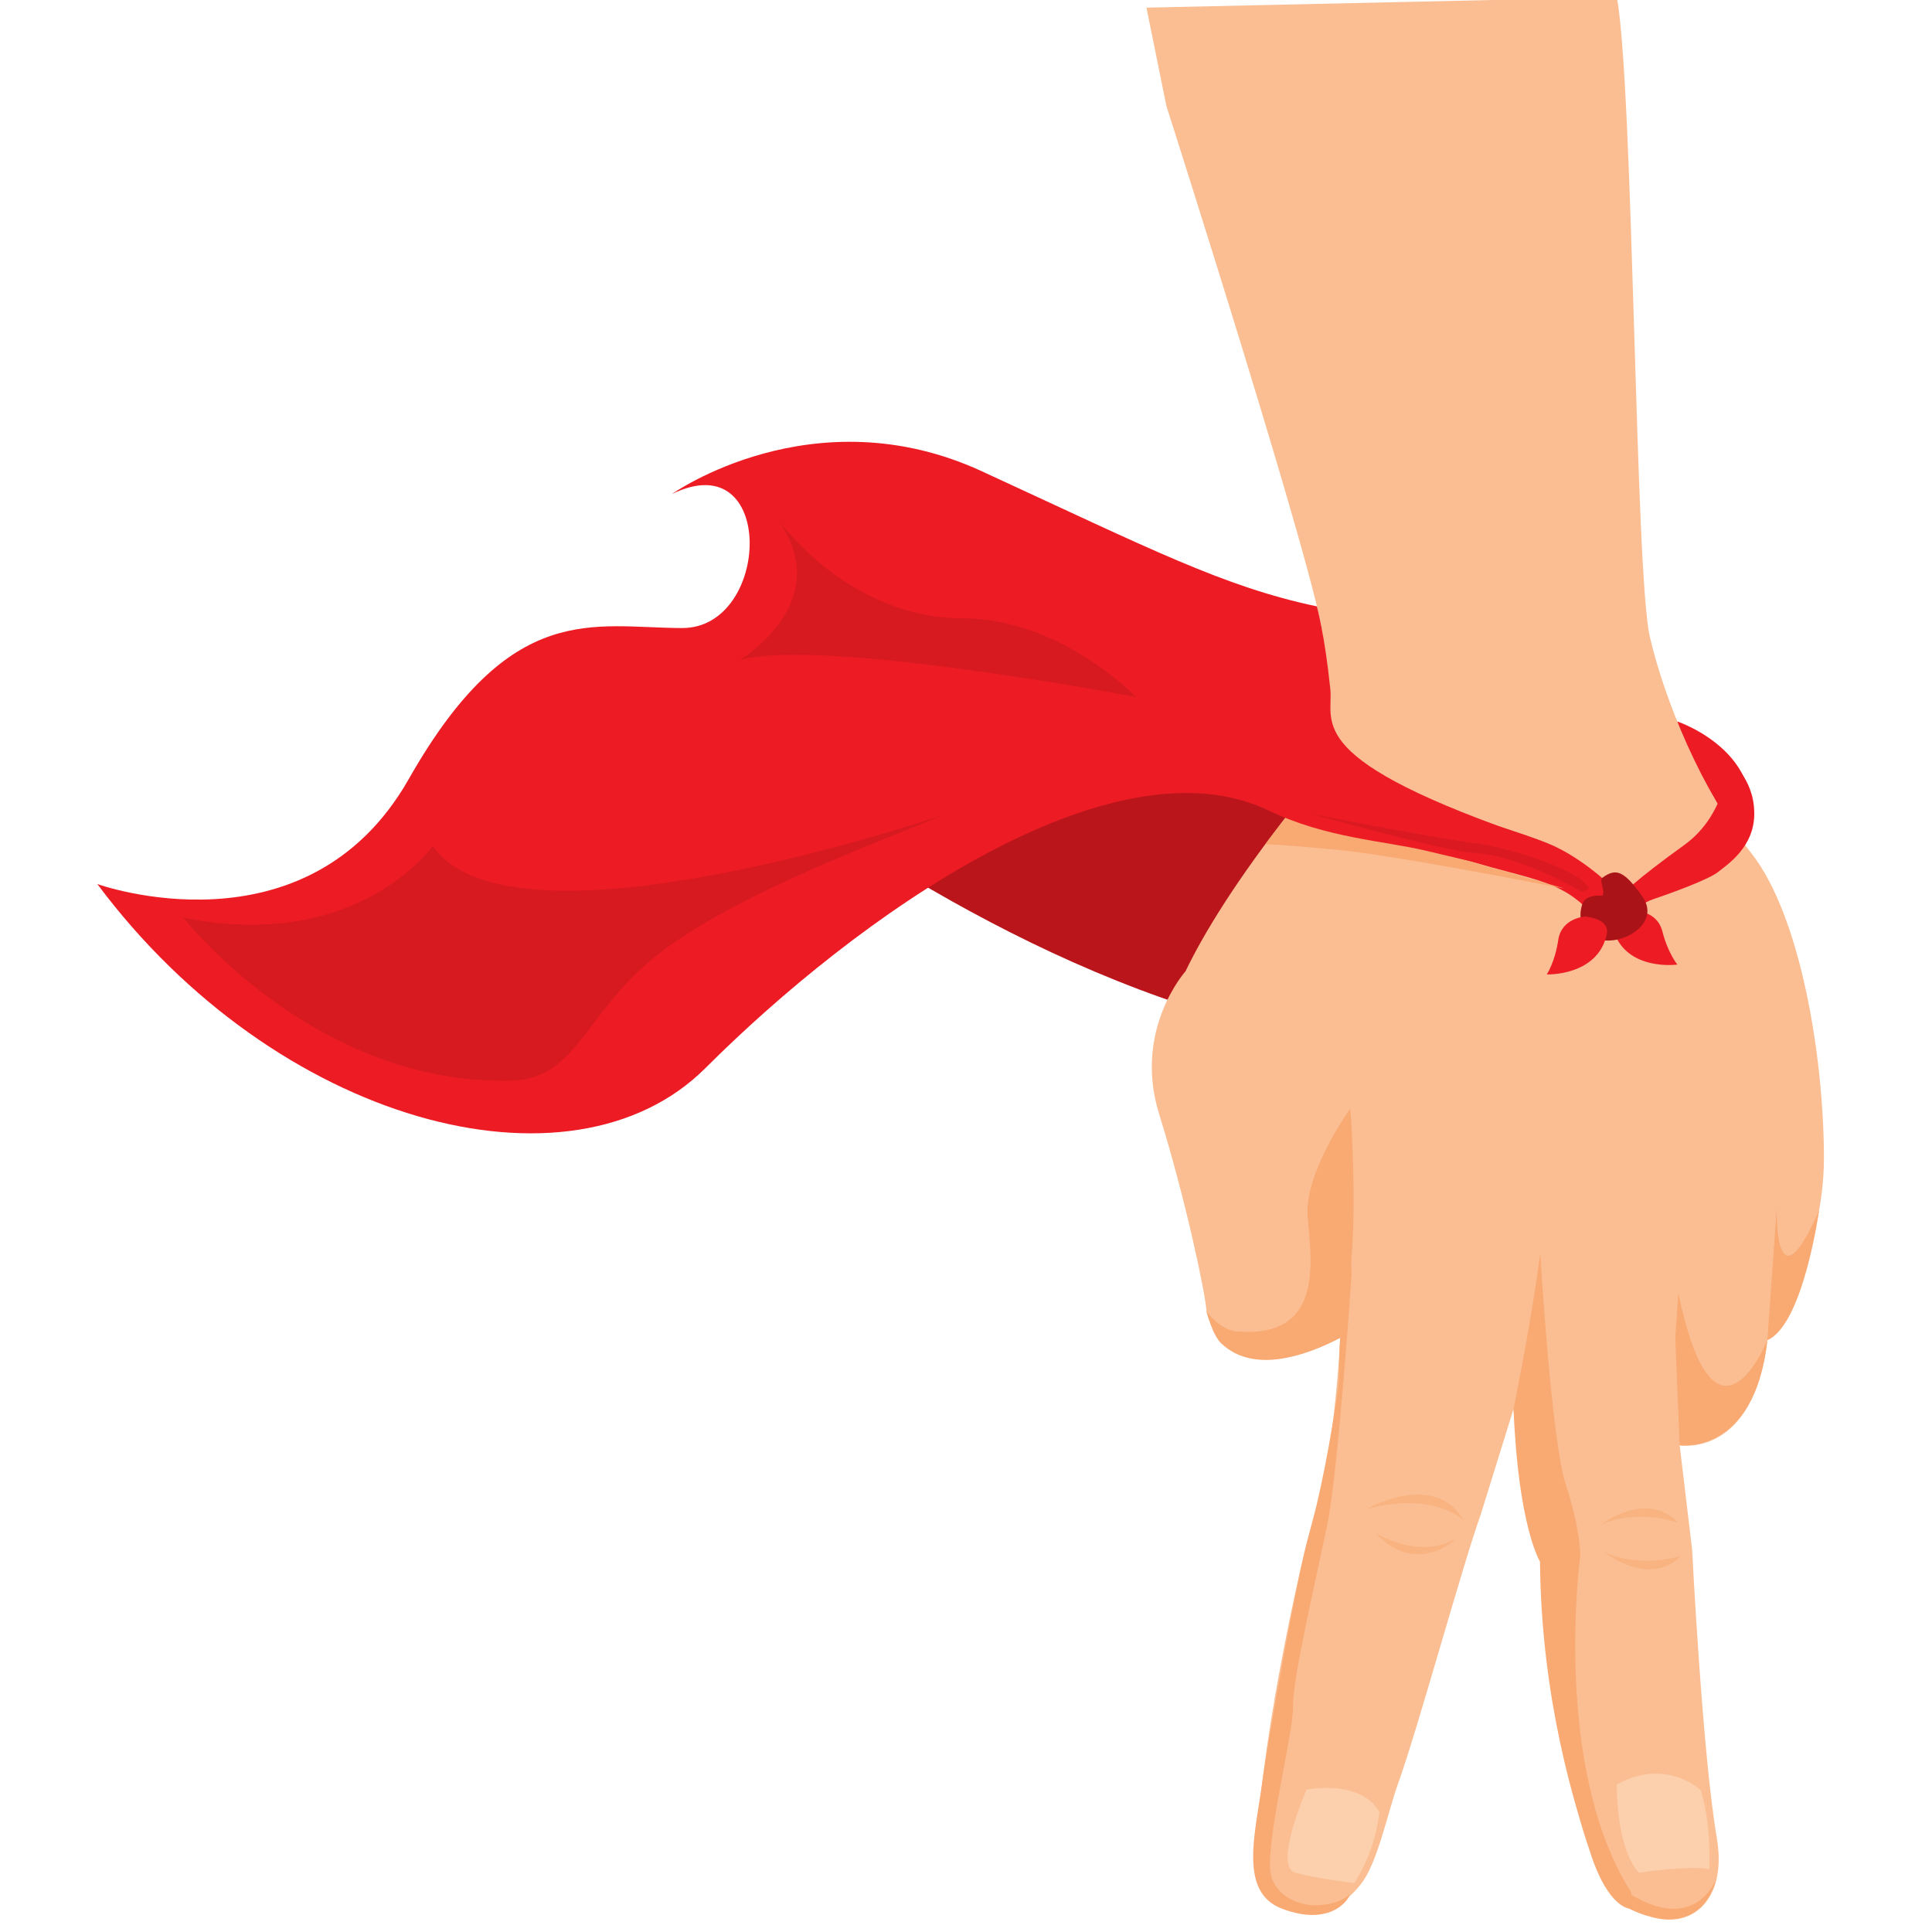 <svg xmlns="http://www.w3.org/2000/svg" xmlns:xlink="http://www.w3.org/1999/xlink" width="92" zoomAndPan="magnify" viewBox="0 0 69 69" height="92" preserveAspectRatio="xMidYMid meet" version="1.0"><defs><clipPath id="3fe86f3105"><path d="M 40.922 0 L 65.141 0 L 65.141 68.562 L 40.922 68.562 Z M 40.922 0 " clip-rule="nonzero"/></clipPath><clipPath id="d26f34d1d9"><path d="M 54 44 L 59 44 L 59 68.902 L 54 68.902 Z M 54 44 " clip-rule="nonzero"/></clipPath><clipPath id="d7c6aeeed4"><path d="M 63 43 L 65 43 L 65 47.98 L 63 47.98 Z M 63 43 " clip-rule="nonzero"/></clipPath><clipPath id="a98f2cac21"><path d="M 57.344 67 L 61.348 67 L 61.348 68.562 L 57.344 68.562 Z M 57.344 67 " clip-rule="nonzero"/></clipPath><clipPath id="82ab90eed4"><path d="M 44 44 L 49 44 L 49 68.902 L 44 68.902 Z M 44 44 " clip-rule="nonzero"/></clipPath><clipPath id="a459c9023b"><path d="M 3.449 15 L 56 15 L 56 41 L 3.449 41 Z M 3.449 15 " clip-rule="nonzero"/></clipPath></defs><path fill="#ed1c24" d="M 59.902 25.766 C 59.902 25.766 63.547 26.98 62.27 30.27 C 62.27 30.27 59.859 26.379 59.902 25.766 " fill-opacity="1" fill-rule="nonzero"/><path fill="#ba151b" d="M 61.992 33.586 C 65.668 30.547 51.43 19.324 41.473 24.059 C 31.512 28.793 28.52 25.207 22.562 24.039 C 22.562 24.039 45.348 45.258 62.359 34.461 C 63.043 34.027 61.336 34.129 61.992 33.586 " fill-opacity="1" fill-rule="nonzero"/><g clip-path="url(#3fe86f3105)"><path fill="#fabe92" d="M 41.656 3.781 C 41.656 3.781 47.168 21.016 47.25 22.789 C 47.328 24.559 48.066 26.453 46.117 28.934 C 44.164 31.418 42.996 33.324 42.34 34.688 C 42.34 34.688 40.461 36.781 41.398 39.789 C 42.336 42.801 43.059 46.223 43.09 46.836 C 43.094 46.988 43.961 49.836 47.867 47.777 C 47.867 47.777 47.672 51.777 47.023 53.82 C 46.375 55.867 44.844 63.266 44.91 66.219 C 44.941 67.656 45.688 67.809 46.41 68.133 C 47.238 68.504 48.039 67.996 48.59 67.309 C 49.207 66.539 49.562 64.711 49.938 63.68 C 50.645 61.715 52.215 55.953 52.879 54.105 L 54.055 50.32 C 54.055 50.32 54.371 54.34 55.188 55.773 C 55.188 55.773 55.652 65.086 57.414 67.301 C 59.176 69.516 61.836 68.719 61.316 65.648 C 60.793 62.578 60.434 55.348 60.434 55.348 L 59.988 51.617 C 59.988 51.617 62.613 52.098 63.121 47.863 C 63.121 47.863 65.145 44.988 65.141 41.336 C 65.133 37.688 64.293 32.664 62.531 30.449 C 60.77 28.234 59.457 25.02 58.926 22.758 C 58.391 20.5 58.348 3.258 57.746 -0.098 L 40.945 0.273 L 41.656 3.781 " fill-opacity="1" fill-rule="nonzero"/></g><path fill="#f9a972" d="M 47.867 47.777 C 47.867 47.777 48.199 46.461 48.312 44.219 C 48.387 42.82 48.309 40.547 48.223 39.598 C 48.223 39.598 46.582 41.867 46.699 43.441 C 46.805 44.883 47.379 47.848 44.133 47.547 C 43.855 47.523 43.422 47.285 43.09 46.836 C 43.09 46.836 43.297 47.672 43.609 47.973 C 44.234 48.57 45.457 49.023 47.867 47.777 " fill-opacity="1" fill-rule="nonzero"/><g clip-path="url(#d26f34d1d9)"><path fill="#f9a972" d="M 54.055 50.32 C 54.055 50.32 54.707 47.137 55.008 44.758 C 55.008 44.758 55.402 51.457 55.926 53.039 C 56.449 54.621 56.438 55.551 56.438 55.551 C 56.438 55.551 55.418 63.074 58.23 67.539 C 58.375 67.773 58.043 67.988 58.184 68.164 C 58.184 68.164 57.434 68.113 56.82 66.234 C 56.242 64.469 55.043 60.707 55 55.77 C 55 55.77 54.227 54.543 54.055 50.32 " fill-opacity="1" fill-rule="nonzero"/></g><path fill="#f9a972" d="M 59.832 47.777 L 59.988 51.617 C 59.988 51.617 62.664 51.988 63.121 47.863 C 63.121 47.863 61.254 52.477 59.941 46.184 L 59.832 47.777 " fill-opacity="1" fill-rule="nonzero"/><g clip-path="url(#d7c6aeeed4)"><path fill="#f9a972" d="M 63.121 47.863 L 63.457 43.133 C 63.457 43.133 63.344 46.922 64.965 43.238 C 64.965 43.238 64.402 47.312 63.121 47.863 " fill-opacity="1" fill-rule="nonzero"/></g><path fill="#fccfad" d="M 57.746 63.727 C 57.746 63.727 57.691 65.922 58.527 66.883 C 58.527 66.883 60.352 66.609 61.043 66.758 C 61.043 66.758 61.148 65.266 60.742 63.938 C 60.742 63.938 59.523 62.754 57.746 63.727 " fill-opacity="1" fill-rule="nonzero"/><path fill="#ed1c24" d="M 48.488 28.066 C 48.488 28.066 54.184 29.574 55.582 30.254 C 56.734 30.812 57.719 31.809 57.719 31.809 C 57.719 31.809 58.059 31.812 58.328 31.582 C 58.77 31.203 59.309 30.789 60.156 30.176 C 61.707 29.055 61.73 27.133 61.73 27.133 C 61.73 27.133 62.629 27.75 62.652 29.008 C 62.68 30.262 61.664 30.891 61.367 31.137 C 61.07 31.387 59.777 31.867 59.09 32.098 C 58.875 32.168 58.727 32.25 58.145 32.582 C 57.457 32.98 57.422 33.277 56.91 32.699 C 55.797 31.441 54.828 31.453 52.508 30.758 C 51.75 30.531 48.363 30.117 47.281 28.707 C 46.199 27.293 48.488 28.066 48.488 28.066 " fill-opacity="1" fill-rule="nonzero"/><path fill="#ed1c24" d="M 58.332 32.531 C 58.332 32.531 59.172 32.488 59.371 33.266 C 59.57 34.043 59.906 34.449 59.906 34.449 C 59.906 34.449 58.105 34.699 57.629 33.25 C 57.441 32.684 58.332 32.531 58.332 32.531 " fill-opacity="1" fill-rule="nonzero"/><path fill="#aa1318" d="M 57.223 31.988 C 57.223 31.988 56.633 31.922 56.512 32.285 C 56.406 32.605 56.395 32.996 56.734 33.336 C 57.461 34.062 59.441 33.121 58.656 32.02 C 58.008 31.102 57.715 30.98 57.215 31.359 C 57.113 31.438 57.348 31.871 57.223 31.988 " fill-opacity="1" fill-rule="nonzero"/><path fill="#ed1c24" d="M 56.613 32.734 C 56.613 32.734 55.77 32.777 55.652 33.57 C 55.535 34.363 55.242 34.801 55.242 34.801 C 55.242 34.801 57.055 34.867 57.383 33.375 C 57.512 32.793 56.613 32.734 56.613 32.734 " fill-opacity="1" fill-rule="nonzero"/><g clip-path="url(#a98f2cac21)"><path fill="#f9a972" d="M 61.309 67.078 C 61.309 67.078 60.43 69.555 57.395 67.051 C 57.395 67.051 57.504 67.625 58.184 68.164 C 58.184 68.164 60.621 69.527 61.309 67.078 " fill-opacity="1" fill-rule="nonzero"/></g><path fill="#f9b380" d="M 57.164 54.453 C 57.164 54.453 58.297 53.867 59.926 54.383 C 59.926 54.383 59.039 53.188 57.164 54.453 " fill-opacity="1" fill-rule="nonzero"/><path fill="#f9b380" d="M 57.266 55.414 C 57.266 55.414 58.379 56.035 60.023 55.57 C 60.023 55.57 59.098 56.738 57.266 55.414 " fill-opacity="1" fill-rule="nonzero"/><g clip-path="url(#82ab90eed4)"><path fill="#f9a972" d="M 48.273 45.5 C 48.273 45.5 47.793 52.57 47.402 54.453 C 47.012 56.34 46.148 60.027 46.18 60.926 C 46.207 61.824 45.297 65.32 45.359 66.734 C 45.402 67.621 46.328 68.145 47.238 68.031 C 47.598 67.988 47.898 67.902 48.168 67.691 C 48.309 67.582 47.711 68.906 45.777 68.164 C 44.234 67.574 44.832 65.477 45.078 63.672 C 45.328 61.871 46.363 56.168 46.699 54.996 C 47.168 53.363 47.523 51.402 47.777 49.688 C 47.859 49.113 47.809 48.277 47.867 47.777 C 47.977 46.93 48.074 44.621 48.152 44.246 C 48.215 43.957 48.273 45.5 48.273 45.5 " fill-opacity="1" fill-rule="nonzero"/></g><path fill="#fccfad" d="M 49.266 64.715 C 49.266 64.715 49.184 65.402 48.98 65.98 C 48.715 66.742 48.367 67.25 48.367 67.25 C 48.367 67.25 47.062 67.102 46.262 66.883 C 45.461 66.66 46.66 63.918 46.66 63.918 C 46.66 63.918 48.566 63.516 49.266 64.715 " fill-opacity="1" fill-rule="nonzero"/><path fill="#f9b380" d="M 48.816 53.895 C 48.816 53.895 51.219 52.5 52.27 54.293 C 52.27 54.293 51.219 53.246 48.816 53.895 " fill-opacity="1" fill-rule="nonzero"/><path fill="#f9b380" d="M 49.117 54.742 C 49.117 54.742 50.668 55.738 52.02 54.941 C 52.02 54.941 50.617 56.34 49.117 54.742 " fill-opacity="1" fill-rule="nonzero"/><path fill="#f9a972" d="M 45.188 30.152 C 45.188 30.152 45.523 30.141 47.66 30.34 C 49.797 30.539 55.246 31.613 55.871 31.734 L 46.117 28.934 L 45.188 30.152 " fill-opacity="1" fill-rule="nonzero"/><g clip-path="url(#a459c9023b)"><path fill="#ed1c24" d="M 55.176 31.395 C 55.176 31.395 53.629 31.016 50.895 30.375 C 49.371 30.02 47.355 29.926 45.324 28.953 C 39.688 26.25 30.566 32.777 25.195 38.145 C 20.383 42.953 9.84 40.113 3.477 31.574 C 3.477 31.574 10.941 34.258 14.598 27.824 C 18.254 21.387 21.184 22.426 24.363 22.43 C 27.543 22.438 27.734 15.816 23.996 17.645 C 23.996 17.645 29.043 14.059 35.059 16.828 C 41.074 19.598 43.691 20.953 47.031 21.656 C 47.031 21.656 47.312 22.66 47.512 24.621 C 47.633 25.812 46.445 27.133 54.988 30.016 C 56.438 30.504 55.176 31.395 55.176 31.395 " fill-opacity="1" fill-rule="nonzero"/></g><path fill="#d71920" d="M 40.574 24.895 C 40.574 24.895 29.324 22.75 26.414 23.574 C 26.414 23.574 30.004 21.457 27.676 18.414 C 27.676 18.414 30.156 22.07 34.387 22.082 C 37.898 22.094 40.574 24.895 40.574 24.895 " fill-opacity="1" fill-rule="nonzero"/><path fill="#d71920" d="M 6.551 32.777 C 6.551 32.777 11.195 38.738 18.211 38.598 C 20.688 38.547 20.832 36.109 23.637 33.98 C 26.594 31.738 32.18 29.785 33.617 29.125 C 33.617 29.125 18.27 34.371 15.457 30.203 C 15.457 30.203 12.836 34.016 6.551 32.777 " fill-opacity="1" fill-rule="nonzero"/><path fill="#db1921" d="M 46.781 29.055 C 46.781 29.055 51.117 29.914 52.574 30.098 C 54.031 30.281 56.559 31.133 56.746 31.742 L 56.492 31.855 C 56.492 31.855 54.355 30.551 52.594 30.457 C 51.609 30.406 46.781 29.055 46.781 29.055 " fill-opacity="1" fill-rule="nonzero"/></svg>